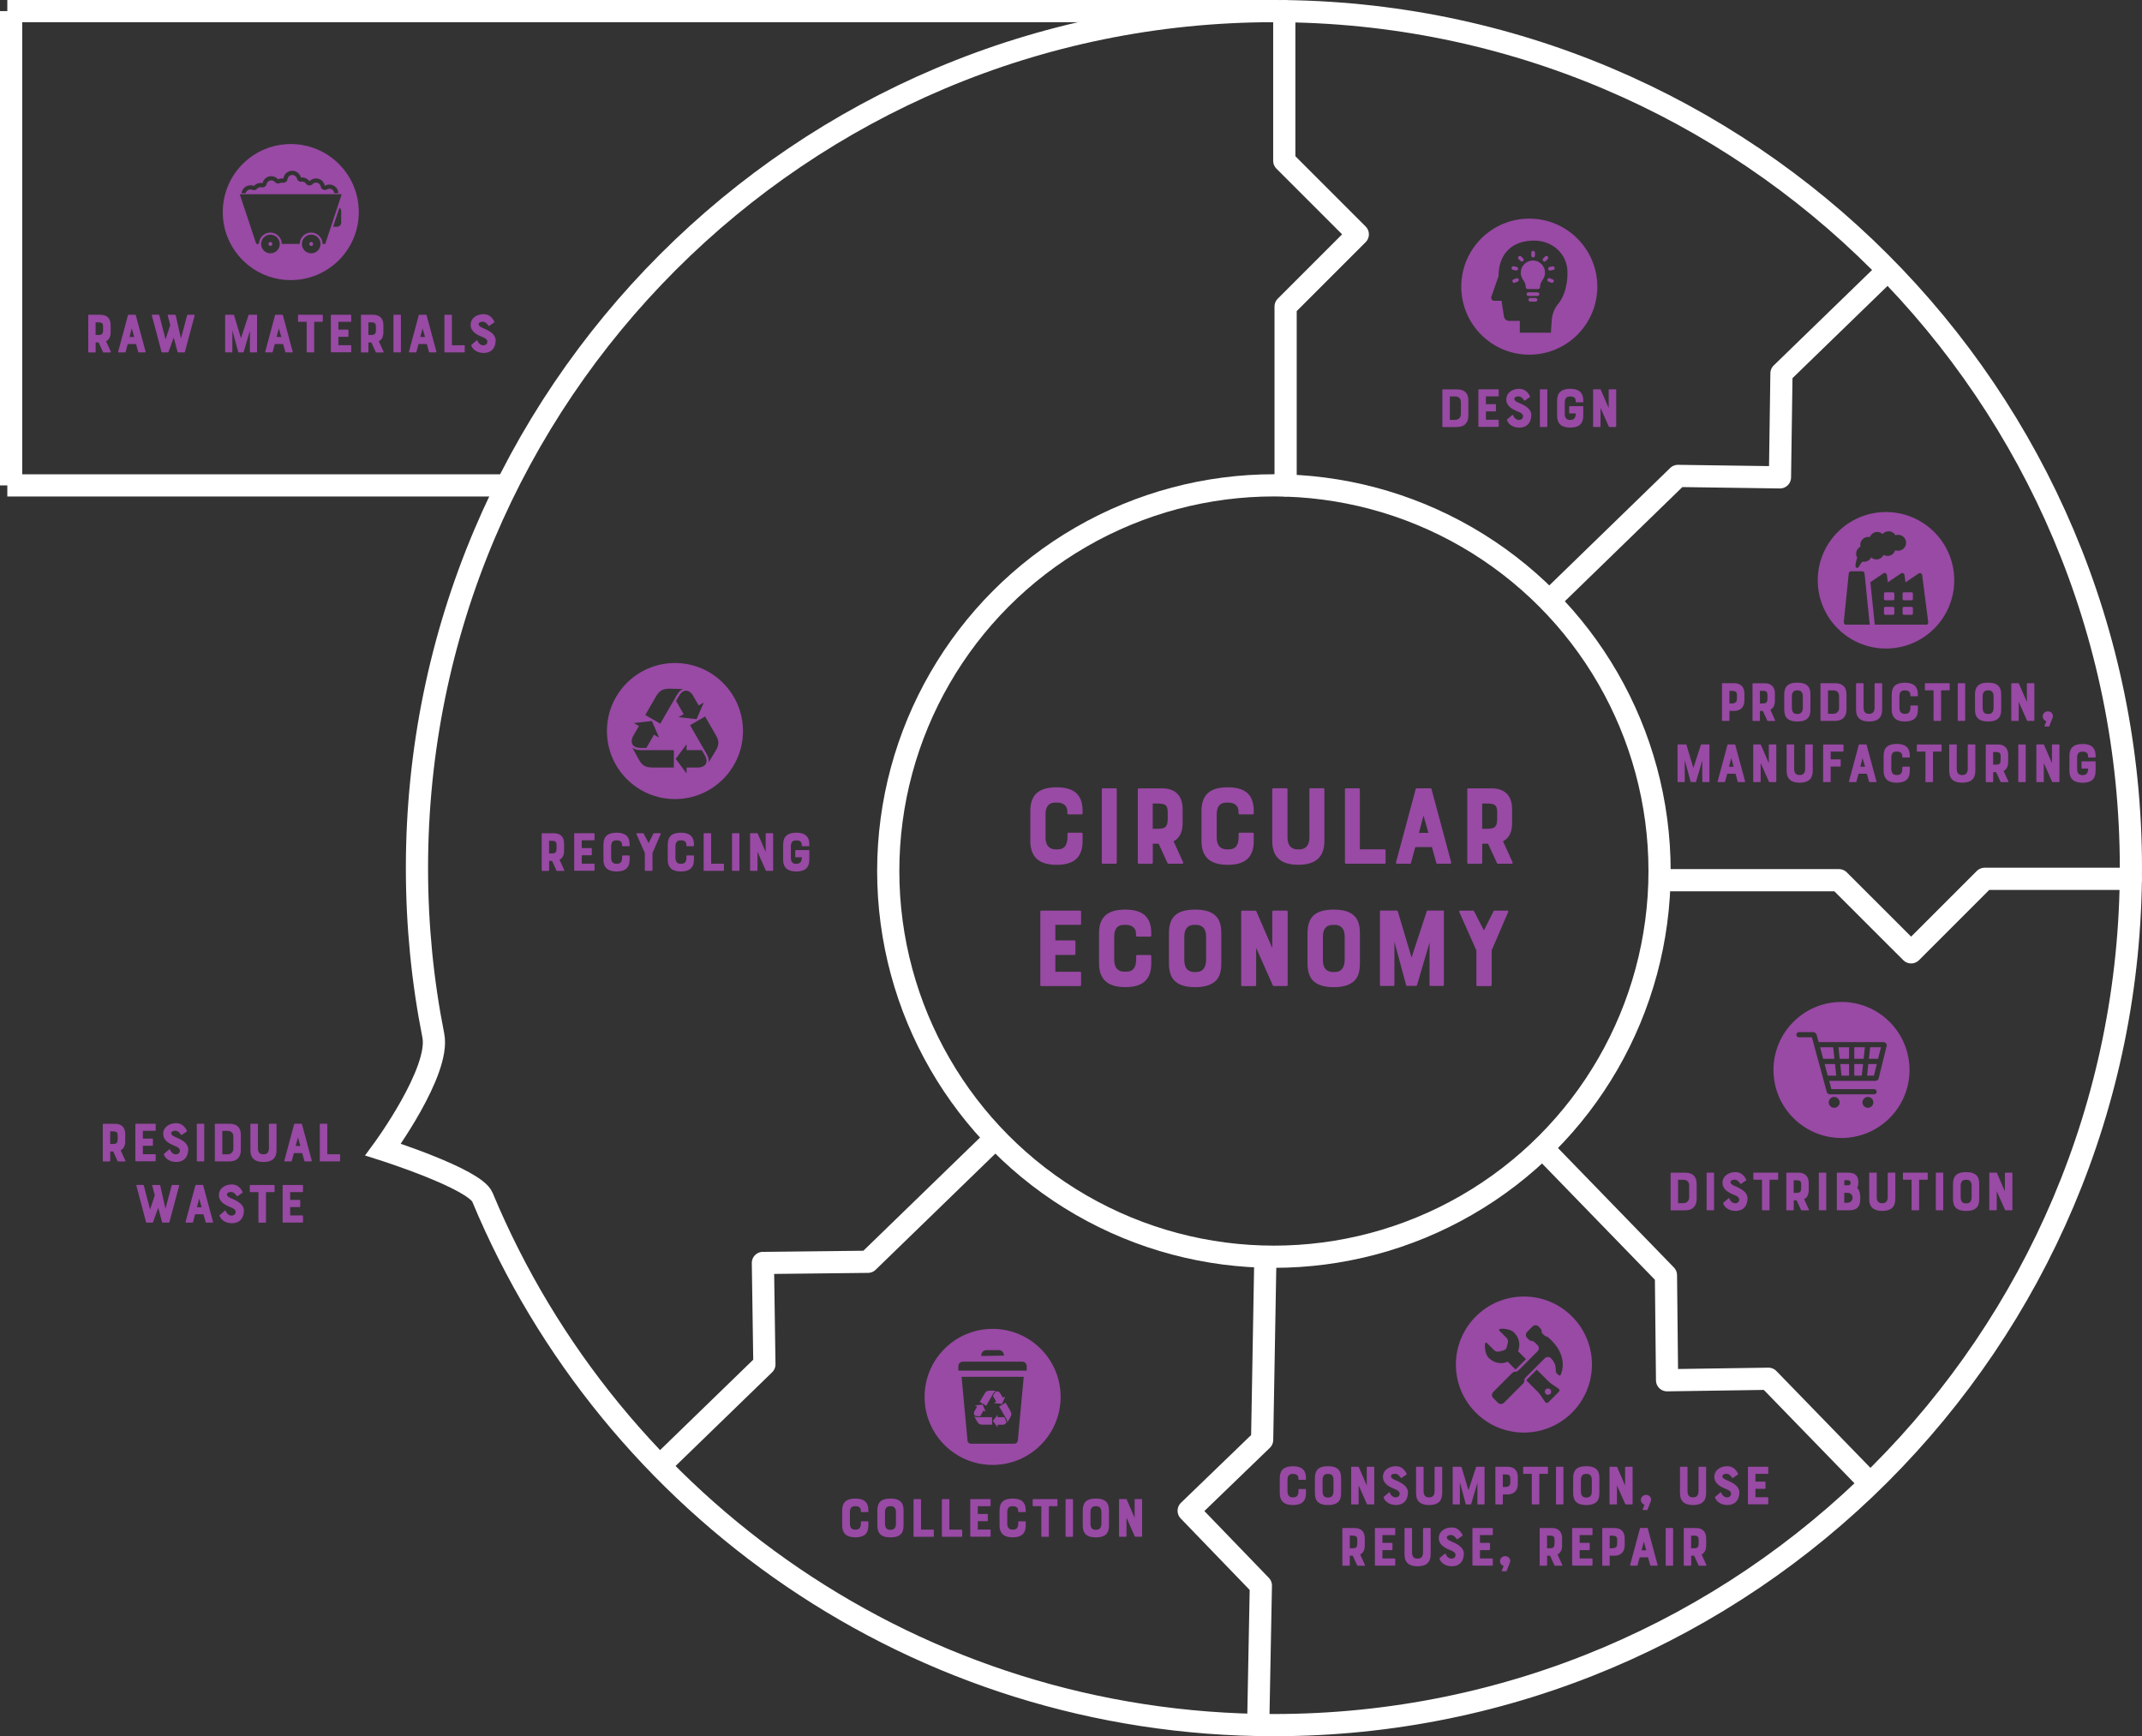 <?xml version="1.0" encoding="UTF-8"?><svg id="Layer_2" xmlns="http://www.w3.org/2000/svg" viewBox="0 0 386.06 312.91"><rect x="0" y="0" width="386.06" height="312.91" fill="#333333" stroke="none"/><g id="TYPE"><circle cx="229.6" cy="156.98" r="69.51" style="fill:none; stroke:#fff; stroke-miterlimit:10; stroke-width:4px;"/><path d="M384.06,156.45C384.06,71.15,314.9,2,229.6,2S75.15,71.15,75.15,156.45c0,10.33,1.01,20.42,2.95,30.19,1.28,6.47-9.05,20.54-9.05,20.54,0,0,16.52,5.25,17.9,8.58,23.25,55.87,78.37,95.14,142.66,95.14,85.3,0,154.45-69.15,154.45-154.45Z" style="fill:none; stroke:#fff; stroke-miterlimit:10; stroke-width:4px;"/><line x1="229.6" y1="2" x2="1.32" y2="2" style="fill:none; stroke:#fff; stroke-miterlimit:10; stroke-width:4px;"/><line x1="91.37" y1="87.48" x2="1.32" y2="87.48" style="fill:none; stroke:#fff; stroke-miterlimit:10; stroke-width:4px;"/><line x1="2" y1="87.48" x2="2" y2="2" style="fill:none; stroke:#fff; stroke-miterlimit:10; stroke-width:4px;"/><polyline points="231.47 2 231.47 28.98 244.72 42.23 231.71 55.24 231.71 87.48" style="fill:none; stroke:#fff; stroke-linecap:round; stroke-linejoin:round; stroke-width:4px;"/><polyline points="226.77 310.88 227.25 285.75 214.24 272.27 227.48 259.49 228.05 227.26" style="fill:none; stroke:#fff; stroke-linecap:round; stroke-linejoin:round; stroke-width:4px;"/><polyline points="384.04 158.38 357.7 158.38 344.45 171.63 331.44 158.63 299.2 158.63" style="fill:none; stroke:#fff; stroke-linecap:round; stroke-linejoin:round; stroke-width:4px;"/><polyline points="339.88 49.05 321.08 67.29 320.81 86.03 302.42 85.77 279.3 108.23" style="fill:none; stroke:#fff; stroke-linecap:round; stroke-linejoin:round; stroke-width:4px;"/><polyline points="336.98 267.27 318.73 248.48 300.46 248.75 300.26 229.82 278.45 207.35" style="fill:none; stroke:#fff; stroke-linecap:round; stroke-linejoin:round; stroke-width:4px;"/><polyline points="118.97 264.12 137.77 245.88 137.5 227.61 156.43 227.4 178.9 205.6" style="fill:none; stroke:#fff; stroke-linecap:round; stroke-linejoin:round; stroke-width:4px;"/><path d="M100.84,154.93l.87,1.91c.03.06-.01.12-.07.12h-1.27s-.06-.02-.07-.05l-.8-1.75h-.53v1.71c0,.05-.04.09-.09.09h-1.18s-.07-.04-.07-.09v-6.61c0-.05.03-.09.07-.09h2.14c1.14,0,1.83.65,1.83,1.85v1.3c0,.36-.06.7-.19.96-.14.3-.35.53-.64.66ZM100.31,152.32c0-.72-.27-.79-1.05-.79h-.3v2.28h.3c.65,0,1.03-.01,1.05-.81v-.67Z" style="fill:#984aa4; stroke-width:0px;"/><path d="M103.49,156.86v-6.61c0-.05.03-.09.08-.09h3.5c.05,0,.09.04.09.09v1.1c0,.05-.04.09-.09.09h-2.22v1.4h1.73c.05,0,.08.04.08.09v1.12c0,.05-.03.09-.08.09h-1.73v1.51h2.22c.05,0,.09.04.09.09v1.1c0,.05-.04.09-.09.09h-3.5c-.05,0-.08-.04-.08-.09Z" style="fill:#984aa4; stroke-width:0px;"/><path d="M112.13,154.26c0-.05.04-.09.09-.09h1.17c.05,0,.09.04.09.09v.65c0,1.51-.81,2.15-2.35,2.15-1.43,0-2.37-.57-2.37-2.15v-2.71c0-1.52.83-2.13,2.37-2.13,1.45,0,2.35.56,2.35,2.13v.22c0,.05-.04.09-.09.09h-1.18c-.05,0-.09-.04-.09-.09v-.17c0-.57-.42-.8-.93-.8h-.12c-.34,0-.57.09-.72.3-.14.2-.2.45-.2.79v2.04c0,.9.5,1.09.92,1.09h.12c.34,0,.58-.09.73-.3.13-.19.21-.44.21-.79v-.32Z" style="fill:#984aa4; stroke-width:0px;"/><path d="M117.78,150.21c.03-.05.04-.05.08-.05h1.15c.06,0,.1.06.08.11l-1.49,3.47v3.12c0,.05-.04.09-.09.09h-1.22s-.07-.04-.07-.09v-3.12l-1.53-3.45c-.02-.07.01-.13.08-.13h1.15s.05,0,.08.05l.9,1.73.88-1.73Z" style="fill:#984aa4; stroke-width:0px;"/><path d="M123.72,154.26c0-.05.04-.09.09-.09h1.17c.05,0,.09.04.09.09v.65c0,1.51-.81,2.15-2.35,2.15-1.43,0-2.37-.57-2.37-2.15v-2.71c0-1.52.83-2.13,2.37-2.13,1.45,0,2.35.56,2.35,2.13v.22c0,.05-.04.09-.09.09h-1.18c-.05,0-.09-.04-.09-.09v-.17c0-.57-.42-.8-.93-.8h-.12c-.34,0-.57.09-.72.3-.14.2-.2.45-.2.79v2.04c0,.9.5,1.09.92,1.09h.12c.34,0,.58-.09.73-.3.13-.19.21-.44.21-.79v-.32Z" style="fill:#984aa4; stroke-width:0px;"/><path d="M128.17,150.25v5.41h2.22c.05,0,.09.04.09.09v1.11c0,.05-.04.09-.09.09h-3.49c-.05,0-.08-.04-.08-.09v-6.61c0-.05.03-.09.08-.09h1.17c.05,0,.09.04.09.09Z" style="fill:#984aa4; stroke-width:0px;"/><path d="M131.93,156.86v-6.61c0-.05.03-.09.08-.09h1.17c.05,0,.09.04.09.09v6.61c0,.05-.04.09-.09.09h-1.17c-.05,0-.08-.04-.08-.09Z" style="fill:#984aa4; stroke-width:0px;"/><path d="M138.08,150.16h1.18c.05,0,.09.04.09.09v6.61c0,.05-.04.09-.09.09h-1.14s-.08-.02-.09-.05l-1.5-3.39v3.35c0,.05-.04.09-.09.09h-1.17c-.05,0-.08-.04-.08-.09v-6.61c0-.05.03-.09.08-.09h1.22s.06.03.07.05l1.44,3.33v-3.29c0-.05.04-.09.09-.09Z" style="fill:#984aa4; stroke-width:0px;"/><path d="M143.33,154.39v-1.1c0-.05.04-.09.09-.09h2.36c.05,0,.09.04.09.09v1.62c0,1.51-.81,2.15-2.35,2.15-1.43,0-2.37-.57-2.37-2.15v-2.71c0-1.49.83-2.13,2.37-2.13,1.44,0,2.35.56,2.35,2.13v.22c0,.05-.04.09-.09.09h-1.18c-.05,0-.09-.04-.09-.09v-.13c0-.63-.4-.83-.93-.83h-.12c-.34,0-.57.09-.72.3-.14.2-.2.45-.2.79v2.04c0,.9.48,1.09.92,1.09h.12c.63,0,.93-.43.93-1.09v-.09h-1.08c-.05,0-.09-.04-.09-.09Z" style="fill:#984aa4; stroke-width:0px;"/><path d="M19.11,61.49l.87,1.91c.03.06-.01.12-.07.12h-1.27s-.06-.02-.07-.05l-.8-1.75h-.53v1.71c0,.05-.04.09-.09.09h-1.18s-.07-.04-.07-.09v-6.61c0-.05.03-.09.07-.09h2.14c1.14,0,1.83.65,1.83,1.85v1.3c0,.36-.06.7-.19.96-.14.3-.35.53-.64.66ZM18.58,58.88c0-.72-.27-.79-1.05-.79h-.3v2.28h.3c.65,0,1.03-.01,1.05-.81v-.67Z" style="fill:#984aa4; stroke-width:0px;"/><path d="M23.12,56.72h1.28s.06.03.07.06l1.78,6.62c.01.06-.03.11-.09.11h-1.17s-.06-.02-.07-.06l-.4-1.44h-1.5l-.39,1.44s-.03.06-.07.06h-1.18c-.06,0-.1-.05-.09-.11l1.78-6.62s.03-.06.07-.06ZM24.19,60.73l-.44-1.55-.41,1.55h.85Z" style="fill:#984aa4; stroke-width:0px;"/><path d="M35.09,56.83l-1.77,6.62s-.05.06-.09.06h-1.13s-.07-.02-.09-.06l-.7-2.61-.95,2.62s-.03.05-.07.05h-1.09s-.07-.02-.08-.06l-1.76-6.63c-.01-.05.02-.1.09-.1h1.18s.06.03.07.06l1.14,4.37.85-2.58-.47-1.73c-.02-.06.03-.11.08-.11h1.28s.06.01.08.06l.95,4.2,1.13-4.2s.04-.06.08-.06h1.18c.06,0,.1.05.08.11Z" style="fill:#984aa4; stroke-width:0px;"/><path d="M46.33,56.81v6.61c0,.05-.04.09-.09.09h-1.12s-.08-.04-.08-.09v-3.81l-1.13,3.84s-.04.06-.08.06h-.81s-.07-.02-.08-.06l-1.06-3.91v3.88c0,.05-.04.09-.09.09h-1.14s-.07-.04-.07-.09v-6.61c0-.05.03-.09.07-.09h1.44s.08.03.09.06l1.25,4.17,1.37-4.17s.03-.06.07-.06h1.39c.05,0,.09.04.09.09Z" style="fill:#984aa4; stroke-width:0px;"/><path d="M49.63,56.72h1.28s.06.03.07.06l1.78,6.62c.01.06-.03.11-.09.11h-1.17s-.06-.02-.07-.06l-.4-1.44h-1.5l-.39,1.44s-.03.06-.07.06h-1.18c-.06,0-.1-.05-.09-.11l1.78-6.62s.03-.06.07-.06ZM50.7,60.73l-.44-1.55-.41,1.55h.85Z" style="fill:#984aa4; stroke-width:0px;"/><path d="M53.71,57.91v-1.1c0-.05.04-.09.09-.09h4.29c.05,0,.09.04.09.09v1.1c0,.05-.04.09-.09.09h-1.46v5.42c0,.05-.04.09-.09.09h-1.18c-.05,0-.09-.04-.09-.09v-5.42h-1.46c-.05,0-.09-.04-.09-.09Z" style="fill:#984aa4; stroke-width:0px;"/><path d="M59.63,63.42v-6.61c0-.05.03-.09.08-.09h3.5c.05,0,.09.04.09.09v1.1c0,.05-.04.09-.09.09h-2.22v1.4h1.73c.05,0,.08.04.08.09v1.12c0,.05-.03.09-.08.09h-1.73v1.51h2.22c.05,0,.09.04.09.09v1.1c0,.05-.04.09-.09.09h-3.5c-.05,0-.08-.04-.08-.09Z" style="fill:#984aa4; stroke-width:0px;"/><path d="M68.27,61.49l.87,1.91c.03.06-.01.12-.07.12h-1.27s-.06-.02-.07-.05l-.8-1.75h-.53v1.71c0,.05-.04.09-.09.09h-1.18s-.07-.04-.07-.09v-6.61c0-.05.03-.09.07-.09h2.14c1.14,0,1.83.65,1.83,1.85v1.3c0,.36-.06.7-.19.96-.14.3-.35.53-.64.66ZM67.75,58.88c0-.72-.27-.79-1.05-.79h-.3v2.28h.3c.65,0,1.03-.01,1.05-.81v-.67Z" style="fill:#984aa4; stroke-width:0px;"/><path d="M70.92,63.42v-6.61c0-.05.03-.09.08-.09h1.17c.05,0,.09.04.09.09v6.61c0,.05-.04.09-.09.09h-1.17c-.05,0-.08-.04-.08-.09Z" style="fill:#984aa4; stroke-width:0px;"/><path d="M75.53,56.72h1.28s.06.03.07.06l1.78,6.62c.01.06-.03.11-.09.11h-1.17s-.06-.02-.07-.06l-.4-1.44h-1.5l-.39,1.44s-.03.06-.07.06h-1.18c-.06,0-.1-.05-.09-.11l1.78-6.62s.03-.06.07-.06ZM76.6,60.73l-.44-1.55-.41,1.55h.85Z" style="fill:#984aa4; stroke-width:0px;"/><path d="M81.45,56.81v5.41h2.22c.05,0,.09.04.09.09v1.11c0,.05-.04.09-.09.09h-3.49c-.05,0-.08-.04-.08-.09v-6.61c0-.05.03-.09.08-.09h1.17c.05,0,.09.04.09.09Z" style="fill:#984aa4; stroke-width:0px;"/><path d="M89.33,61.36c0,.31-.05.91-.39,1.41-.38.57-.98.84-1.8.84-.88,0-1.9-.42-2.21-1.38-.01-.03,0-.06.03-.08l.95-.81s.1-.03.13.02c.02.05.06.13.11.24.15.32.53.64.94.64.32,0,.75-.17.75-.67s-.65-.74-1.05-.9c-.46-.19-.94-.42-1.34-.77-.42-.39-.63-.82-.63-1.34,0-1.29,1.18-1.94,2.31-1.94.89,0,1.54.46,1.98,1.38.02.04,0,.09-.03.11l-.92.64s-.06.02-.1-.03c-.35-.5-.66-.74-1.07-.74-.22,0-.72.08-.72.46,0,.46.85.7,1.27.9.78.37,1.8.96,1.8,2.02Z" style="fill:#984aa4; stroke-width:0px;"/><path d="M192.39,150.26c0-.1.08-.19.19-.19h2.35c.1,0,.19.08.19.19v1.3c0,3.03-1.63,4.3-4.69,4.3-2.86,0-4.73-1.13-4.73-4.3v-5.41c0-3.05,1.67-4.26,4.73-4.26,2.9,0,4.69,1.11,4.69,4.26v.43c0,.1-.08.18-.19.18h-2.37c-.1,0-.19-.08-.19-.18v-.33c0-1.13-.84-1.61-1.85-1.61h-.25c-.68,0-1.13.19-1.44.6-.29.39-.39.91-.39,1.58v4.08c0,1.79,1.01,2.18,1.83,2.18h.25c.68,0,1.15-.18,1.46-.6.27-.37.41-.88.41-1.58v-.64Z" style="fill:#984aa4; stroke-width:0px;"/><path d="M198.58,155.47v-13.21c0-.1.06-.19.16-.19h2.35c.1,0,.19.08.19.19v13.21c0,.1-.08.19-.19.19h-2.35c-.1,0-.16-.08-.16-.19Z" style="fill:#984aa4; stroke-width:0px;"/><path d="M211.51,151.6l1.73,3.81c.06.12-.02.25-.14.25h-2.53c-.08,0-.12-.04-.14-.1l-1.61-3.5h-1.05v3.42c0,.1-.08.19-.19.19h-2.37c-.08,0-.14-.08-.14-.19v-13.21c0-.1.06-.19.14-.19h4.28c2.29,0,3.66,1.3,3.66,3.71v2.59c0,.72-.12,1.4-.37,1.92-.29.6-.7,1.05-1.28,1.32ZM210.46,146.39c0-1.44-.54-1.58-2.1-1.58h-.6v4.55h.6c1.3,0,2.06-.02,2.1-1.63v-1.34Z" style="fill:#984aa4; stroke-width:0px;"/><path d="M223.24,150.26c0-.1.08-.19.19-.19h2.35c.1,0,.19.08.19.19v1.3c0,3.03-1.63,4.3-4.69,4.3-2.86,0-4.73-1.13-4.73-4.3v-5.41c0-3.05,1.67-4.26,4.73-4.26,2.9,0,4.69,1.11,4.69,4.26v.43c0,.1-.08.18-.19.18h-2.37c-.1,0-.19-.08-.19-.18v-.33c0-1.13-.84-1.61-1.85-1.61h-.25c-.68,0-1.13.19-1.44.6-.29.39-.39.91-.39,1.58v4.08c0,1.79,1.01,2.18,1.83,2.18h.25c.68,0,1.15-.18,1.46-.6.27-.37.41-.88.41-1.58v-.64Z" style="fill:#984aa4; stroke-width:0px;"/><path d="M235.97,142.25c0-.1.08-.19.19-.19h2.35c.1,0,.19.08.19.19v9.3c0,2.96-1.63,4.3-4.69,4.3-2.9,0-4.71-1.15-4.71-4.3v-9.3c0-.1.08-.19.19-.19h2.37c.1,0,.19.08.19.19v8.65c0,1.79,1.01,2.18,1.85,2.18h.25c1.28,0,1.85-.86,1.85-2.18v-8.65Z" style="fill:#984aa4; stroke-width:0px;"/><path d="M245.09,142.25v10.81h4.45c.1,0,.19.08.19.19v2.22c0,.1-.08.19-.19.19h-6.98c-.1,0-.16-.08-.16-.19v-13.21c0-.1.06-.19.16-.19h2.35c.1,0,.19.08.19.19Z" style="fill:#984aa4; stroke-width:0px;"/><path d="M255.31,142.07h2.55c.08,0,.12.06.14.12l3.56,13.24c.02.12-.06.23-.19.23h-2.35c-.06,0-.12-.04-.14-.12l-.8-2.88h-3l-.78,2.88c-.02.08-.06.12-.14.12h-2.37c-.12,0-.21-.1-.19-.23l3.56-13.24c.02-.06.06-.12.14-.12ZM257.45,150.1l-.89-3.11-.82,3.11h1.71Z" style="fill:#984aa4; stroke-width:0px;"/><path d="M270.89,151.6l1.73,3.81c.06.12-.02.25-.14.25h-2.53c-.08,0-.12-.04-.14-.1l-1.61-3.5h-1.05v3.42c0,.1-.08.19-.19.19h-2.37c-.08,0-.14-.08-.14-.19v-13.21c0-.1.06-.19.14-.19h4.28c2.29,0,3.66,1.3,3.66,3.71v2.59c0,.72-.12,1.4-.37,1.92-.29.6-.7,1.05-1.28,1.32ZM269.84,146.39c0-1.44-.54-1.58-2.1-1.58h-.6v4.55h.6c1.3,0,2.06-.02,2.1-1.63v-1.34Z" style="fill:#984aa4; stroke-width:0px;"/><path d="M187.5,177.51v-13.21c0-.1.06-.19.16-.19h7c.1,0,.19.08.19.19v2.2c0,.1-.08.18-.19.18h-4.45v2.8h3.46c.1,0,.16.08.16.19v2.24c0,.1-.06.19-.16.19h-3.46v3.03h4.45c.1,0,.19.08.19.19v2.2c0,.1-.08.19-.19.19h-7c-.1,0-.16-.08-.16-.19Z" style="fill:#984aa4; stroke-width:0px;"/><path d="M204.77,172.3c0-.1.08-.19.19-.19h2.35c.1,0,.19.08.19.19v1.3c0,3.03-1.63,4.3-4.69,4.3-2.86,0-4.73-1.13-4.73-4.3v-5.41c0-3.05,1.67-4.26,4.73-4.26,2.9,0,4.69,1.11,4.69,4.26v.43c0,.1-.08.18-.19.18h-2.37c-.1,0-.19-.08-.19-.18v-.33c0-1.13-.84-1.61-1.85-1.61h-.25c-.68,0-1.13.19-1.44.6-.29.39-.39.91-.39,1.58v4.08c0,1.79,1.01,2.18,1.83,2.18h.25c.68,0,1.15-.18,1.46-.6.27-.37.41-.88.41-1.58v-.64Z" style="fill:#984aa4; stroke-width:0px;"/><path d="M219.21,165.16c.62.68.91,1.65.91,3.03v5.41c0,1.42-.29,2.41-.91,3.07-.8.82-2.02,1.24-3.79,1.24s-3.03-.41-3.81-1.24c-.6-.66-.93-1.65-.93-3.07v-5.41c0-1.38.31-2.37.93-3.05.78-.84,2.02-1.21,3.81-1.21s3,.39,3.79,1.23ZM217.38,168.86c0-1.81-.97-2.18-1.85-2.18h-.25c-1.32,0-1.83.84-1.83,2.18v4.12c0,1.81.97,2.2,1.83,2.2h.25c1.32,0,1.83-.88,1.85-2.2v-4.12Z" style="fill:#984aa4; stroke-width:0px;"/><path d="M229.52,164.11h2.37c.1,0,.19.08.19.19v13.21c0,.1-.08.19-.19.19h-2.29c-.08,0-.16-.04-.19-.1l-3.01-6.77v6.69c0,.1-.08.19-.19.19h-2.35c-.1,0-.16-.08-.16-.19v-13.21c0-.1.06-.19.16-.19h2.43c.08,0,.12.06.14.1l2.88,6.65v-6.57c0-.1.08-.19.19-.19Z" style="fill:#984aa4; stroke-width:0px;"/><path d="M244.19,165.16c.62.68.91,1.65.91,3.03v5.41c0,1.42-.29,2.41-.91,3.07-.8.82-2.02,1.24-3.79,1.24s-3.03-.41-3.81-1.24c-.6-.66-.93-1.65-.93-3.07v-5.41c0-1.38.31-2.37.93-3.05.78-.84,2.02-1.21,3.81-1.21s3,.39,3.79,1.23ZM242.36,168.86c0-1.81-.97-2.18-1.85-2.18h-.25c-1.32,0-1.83.84-1.83,2.18v4.12c0,1.81.97,2.2,1.83,2.2h.25c1.32,0,1.83-.88,1.85-2.2v-4.12Z" style="fill:#984aa4; stroke-width:0px;"/><path d="M260.24,164.29v13.21c0,.1-.08.19-.19.19h-2.24c-.06,0-.16-.08-.16-.19v-7.62l-2.26,7.68c-.04.08-.08.12-.16.12h-1.63c-.06,0-.14-.04-.16-.12l-2.12-7.82v7.76c0,.1-.08.19-.19.19h-2.28c-.08,0-.14-.08-.14-.19v-13.21c0-.1.06-.19.14-.19h2.88c.08,0,.16.06.19.12l2.49,8.34,2.74-8.34c0-.06.06-.12.14-.12h2.78c.1,0,.19.08.19.19Z" style="fill:#984aa4; stroke-width:0px;"/><path d="M269.19,164.21c.06-.1.08-.1.17-.1h2.31c.12,0,.21.12.16.23l-2.98,6.94v6.24c0,.1-.08.19-.19.19h-2.43c-.06,0-.14-.08-.14-.19v-6.24l-3.07-6.9c-.04-.14.02-.27.17-.27h2.31c.08,0,.1,0,.16.1l1.79,3.46,1.75-3.46Z" style="fill:#984aa4; stroke-width:0px;"/><path d="M21.74,207.29l.87,1.91c.03.06-.01.12-.07.12h-1.27s-.06-.02-.07-.05l-.8-1.75h-.53v1.71c0,.05-.04.09-.09.09h-1.18s-.07-.04-.07-.09v-6.61c0-.05.03-.09.07-.09h2.14c1.14,0,1.83.65,1.83,1.85v1.3c0,.36-.06.7-.19.96-.14.3-.35.53-.64.66ZM21.21,204.68c0-.72-.27-.79-1.05-.79h-.3v2.28h.3c.65,0,1.03-.01,1.05-.81v-.67Z" style="fill:#984aa4; stroke-width:0px;"/><path d="M24.39,209.22v-6.61c0-.05.03-.09.08-.09h3.5c.05,0,.09.04.09.09v1.1c0,.05-.04.09-.09.09h-2.22v1.4h1.73c.05,0,.08.04.08.09v1.12c0,.05-.03.09-.08.09h-1.73v1.51h2.22c.05,0,.09.04.09.09v1.1c0,.05-.04.09-.09.09h-3.5c-.05,0-.08-.04-.08-.09Z" style="fill:#984aa4; stroke-width:0px;"/><path d="M33.92,207.16c0,.31-.05.91-.39,1.41-.38.57-.98.84-1.8.84-.88,0-1.9-.42-2.21-1.38-.01-.03,0-.06.03-.08l.95-.81s.1-.03.13.02c.02.05.06.13.11.24.15.32.53.64.94.64.32,0,.75-.17.75-.67s-.65-.74-1.05-.9c-.46-.19-.94-.42-1.34-.77-.42-.39-.63-.82-.63-1.34,0-1.29,1.18-1.94,2.31-1.94.89,0,1.54.46,1.98,1.38.02.04,0,.09-.03.11l-.92.64s-.06.02-.1-.03c-.35-.5-.66-.74-1.07-.74-.22,0-.72.08-.72.46,0,.46.85.7,1.27.9.78.37,1.8.96,1.8,2.02Z" style="fill:#984aa4; stroke-width:0px;"/><path d="M35.47,209.22v-6.61c0-.05.03-.09.08-.09h1.17c.05,0,.09.04.09.09v6.61c0,.05-.04.09-.09.09h-1.17c-.05,0-.08-.04-.08-.09Z" style="fill:#984aa4; stroke-width:0px;"/><path d="M42.95,203.09c.31.34.46.84.46,1.46v2.73c0,1.25-.72,2.03-2.04,2.03h-2.57c-.05,0-.08-.04-.08-.09v-6.61c0-.05.03-.09.08-.09h2.57c.7,0,1.23.2,1.58.58ZM42.06,204.87c0-.65-.34-1.06-1.06-1.06h-.93v4.22h.93c.62,0,1.06-.4,1.06-1.05v-2.11Z" style="fill:#984aa4; stroke-width:0px;"/><path d="M48.49,202.61c0-.05.04-.09.09-.09h1.17c.05,0,.09.04.09.09v4.66c0,1.48-.81,2.15-2.35,2.15-1.45,0-2.36-.58-2.36-2.15v-4.66c0-.05.04-.09.09-.09h1.18c.05,0,.09.04.09.09v4.33c0,.9.5,1.09.93,1.09h.12c.64,0,.93-.43.93-1.09v-4.33Z" style="fill:#984aa4; stroke-width:0px;"/><path d="M53.07,202.52h1.28s.06.03.07.06l1.78,6.62c.01.06-.03.11-.09.11h-1.17s-.06-.02-.07-.06l-.4-1.44h-1.5l-.39,1.44s-.03.06-.07.06h-1.18c-.06,0-.1-.05-.09-.11l1.78-6.62s.03-.06.07-.06ZM54.14,206.53l-.44-1.55-.41,1.55h.85Z" style="fill:#984aa4; stroke-width:0px;"/><path d="M58.99,202.61v5.41h2.22c.05,0,.09.04.09.09v1.11c0,.05-.04.09-.09.09h-3.49c-.05,0-.08-.04-.08-.09v-6.61c0-.05.03-.09.08-.09h1.17c.05,0,.09.04.09.09Z" style="fill:#984aa4; stroke-width:0px;"/><path d="M32.3,213.66l-1.77,6.62s-.05.06-.09.06h-1.13s-.07-.02-.09-.06l-.7-2.61-.95,2.62s-.03.05-.07.05h-1.09s-.07-.02-.08-.06l-1.76-6.63c-.01-.05.02-.1.09-.1h1.18s.06.03.07.06l1.14,4.37.85-2.58-.47-1.73c-.02-.06.03-.11.08-.11h1.28s.06.01.08.06l.95,4.2,1.13-4.2s.04-.06.08-.06h1.18c.06,0,.1.05.08.11Z" style="fill:#984aa4; stroke-width:0px;"/><path d="M35.27,213.55h1.28s.06.03.07.06l1.78,6.62c.01.06-.03.11-.09.11h-1.17s-.06-.02-.07-.06l-.4-1.44h-1.5l-.39,1.44s-.03.06-.07.06h-1.18c-.06,0-.1-.05-.09-.11l1.78-6.62s.03-.06.07-.06ZM36.34,217.57l-.44-1.55-.41,1.55h.85Z" style="fill:#984aa4; stroke-width:0px;"/><path d="M43.96,218.2c0,.31-.05.91-.39,1.41-.38.57-.98.84-1.8.84-.88,0-1.9-.42-2.21-1.38-.01-.03,0-.06.03-.08l.95-.81s.1-.03.13.02c.02.05.06.13.11.24.15.32.53.64.94.64.32,0,.75-.17.75-.67s-.65-.74-1.05-.9c-.46-.19-.94-.42-1.34-.77-.42-.39-.63-.82-.63-1.34,0-1.29,1.18-1.94,2.31-1.94.89,0,1.54.46,1.98,1.38.02.04,0,.09-.03.11l-.92.64s-.06.02-.1-.03c-.35-.5-.66-.74-1.07-.74-.22,0-.72.08-.72.46,0,.46.85.7,1.27.9.78.37,1.8.96,1.8,2.02Z" style="fill:#984aa4; stroke-width:0px;"/><path d="M45.02,214.75v-1.1c0-.05.04-.09.09-.09h4.29c.05,0,.09.04.09.09v1.1c0,.05-.04.09-.09.09h-1.46v5.42c0,.05-.04.09-.09.09h-1.18c-.05,0-.09-.04-.09-.09v-5.42h-1.46c-.05,0-.09-.04-.09-.09Z" style="fill:#984aa4; stroke-width:0px;"/><path d="M50.94,220.26v-6.61c0-.05.03-.09.08-.09h3.5c.05,0,.09.04.09.09v1.1c0,.05-.04.09-.09.09h-2.22v1.4h1.73c.05,0,.08.04.08.09v1.12c0,.05-.03.09-.08.09h-1.73v1.51h2.22c.05,0,.09.04.09.09v1.1c0,.05-.04.09-.09.09h-3.5c-.05,0-.08-.04-.08-.09Z" style="fill:#984aa4; stroke-width:0px;"/><path d="M264.19,70.74c.31.34.46.84.46,1.46v2.73c0,1.25-.72,2.03-2.04,2.03h-2.57c-.05,0-.08-.04-.08-.09v-6.61c0-.05.03-.09.08-.09h2.57c.7,0,1.23.2,1.58.58ZM263.3,72.51c0-.65-.34-1.06-1.06-1.06h-.93v4.22h.93c.62,0,1.06-.4,1.06-1.05v-2.11Z" style="fill:#984aa4; stroke-width:0px;"/><path d="M266.45,76.86v-6.61c0-.05.03-.09.08-.09h3.5c.05,0,.09.04.09.09v1.1c0,.05-.04.09-.09.09h-2.22v1.4h1.73c.05,0,.08.04.08.09v1.12c0,.05-.03.09-.08.09h-1.73v1.51h2.22c.05,0,.09.04.09.09v1.1c0,.05-.04.09-.09.09h-3.5c-.05,0-.08-.04-.08-.09Z" style="fill:#984aa4; stroke-width:0px;"/><path d="M275.99,74.81c0,.31-.05.91-.39,1.41-.38.57-.98.84-1.8.84-.88,0-1.9-.42-2.21-1.38-.01-.03,0-.06.03-.08l.95-.81s.1-.03.13.02c.02.05.06.13.11.24.15.32.53.64.94.64.32,0,.75-.17.75-.67s-.65-.74-1.05-.9c-.46-.19-.94-.42-1.34-.77-.42-.39-.63-.82-.63-1.34,0-1.29,1.18-1.94,2.31-1.94.89,0,1.54.46,1.98,1.38.02.04,0,.09-.03.11l-.92.64s-.06.02-.1-.03c-.35-.5-.66-.74-1.07-.74-.22,0-.72.08-.72.46,0,.46.85.7,1.27.9.78.37,1.8.96,1.8,2.02Z" style="fill:#984aa4; stroke-width:0px;"/><path d="M277.54,76.86v-6.61c0-.05.03-.09.08-.09h1.17c.05,0,.09.04.09.09v6.61c0,.05-.04.09-.09.09h-1.17c-.05,0-.08-.04-.08-.09Z" style="fill:#984aa4; stroke-width:0px;"/><path d="M282.82,74.39v-1.1c0-.05.04-.09.09-.09h2.36c.05,0,.09.04.09.09v1.62c0,1.51-.81,2.15-2.35,2.15-1.43,0-2.37-.57-2.37-2.15v-2.71c0-1.49.83-2.13,2.37-2.13,1.44,0,2.35.56,2.35,2.13v.22c0,.05-.04.09-.09.09h-1.18c-.05,0-.09-.04-.09-.09v-.13c0-.63-.4-.83-.93-.83h-.12c-.34,0-.57.09-.72.3-.14.2-.2.45-.2.79v2.04c0,.9.48,1.09.92,1.09h.12c.63,0,.93-.43.93-1.09v-.09h-1.08c-.05,0-.09-.04-.09-.09Z" style="fill:#984aa4; stroke-width:0px;"/><path d="M290.02,70.16h1.18c.05,0,.09.04.09.09v6.61c0,.05-.04.09-.09.09h-1.14s-.08-.02-.09-.05l-1.5-3.39v3.35c0,.05-.04.09-.09.09h-1.17c-.05,0-.08-.04-.08-.09v-6.61c0-.05.03-.09.08-.09h1.22s.06.03.07.05l1.44,3.33v-3.29c0-.05.04-.09.09-.09Z" style="fill:#984aa4; stroke-width:0px;"/><path d="M314.4,124.98v1.3c0,1.1-.68,1.84-1.83,1.84h-.87v1.71c0,.05-.04.09-.09.09h-1.18s-.07-.04-.07-.09v-6.61c0-.05.03-.09.07-.09h2.14c1.14,0,1.83.65,1.83,1.85ZM313.05,125.29c0-.71-.33-.78-1.05-.78h-.3v2.27h.3c.57,0,1.05-.1,1.05-.8v-.68Z" style="fill:#984aa4; stroke-width:0px;"/><path d="M319.07,127.9l.87,1.91c.03.06-.01.12-.07.12h-1.27s-.06-.02-.07-.05l-.8-1.75h-.53v1.71c0,.05-.04.09-.09.09h-1.18s-.07-.04-.07-.09v-6.61c0-.05.03-.09.07-.09h2.14c1.14,0,1.83.65,1.83,1.85v1.3c0,.36-.06.7-.19.96-.14.3-.35.53-.64.66ZM318.55,125.29c0-.72-.27-.79-1.05-.79h-.3v2.28h.3c.65,0,1.03-.01,1.05-.81v-.67Z" style="fill:#984aa4; stroke-width:0px;"/><path d="M325.85,123.65c.31.34.45.82.45,1.51v2.71c0,.71-.14,1.21-.45,1.54-.4.41-1.01.62-1.9.62s-1.51-.21-1.91-.62c-.3-.33-.46-.82-.46-1.54v-2.71c0-.69.15-1.18.46-1.52.39-.42,1.01-.61,1.91-.61s1.5.2,1.9.62ZM324.93,125.51c0-.91-.48-1.09-.93-1.09h-.12c-.66,0-.92.42-.92,1.09v2.06c0,.91.48,1.1.92,1.1h.12c.66,0,.92-.44.93-1.1v-2.06Z" style="fill:#984aa4; stroke-width:0px;"/><path d="M332.34,123.7c.31.34.46.84.46,1.46v2.73c0,1.25-.72,2.03-2.04,2.03h-2.57c-.05,0-.08-.04-.08-.09v-6.61c0-.05.03-.09.08-.09h2.57c.7,0,1.23.2,1.58.58ZM331.46,125.48c0-.65-.34-1.06-1.06-1.06h-.93v4.22h.93c.62,0,1.06-.4,1.06-1.05v-2.11Z" style="fill:#984aa4; stroke-width:0px;"/><path d="M337.88,123.22c0-.05.04-.09.09-.09h1.17c.05,0,.09.04.09.09v4.66c0,1.48-.81,2.15-2.35,2.15-1.45,0-2.36-.58-2.36-2.15v-4.66c0-.05.04-.09.09-.09h1.18c.05,0,.09.04.09.09v4.33c0,.9.5,1.09.93,1.09h.12c.64,0,.93-.43.93-1.09v-4.33Z" style="fill:#984aa4; stroke-width:0px;"/><path d="M344.32,127.23c0-.05.04-.09.09-.09h1.17c.05,0,.09.04.09.09v.65c0,1.51-.81,2.15-2.35,2.15-1.43,0-2.37-.57-2.37-2.15v-2.71c0-1.52.83-2.13,2.37-2.13,1.45,0,2.35.56,2.35,2.13v.22c0,.05-.04.09-.09.09h-1.18c-.05,0-.09-.04-.09-.09v-.17c0-.57-.42-.8-.93-.8h-.12c-.34,0-.57.09-.72.3-.14.2-.2.45-.2.79v2.04c0,.9.5,1.09.92,1.09h.12c.34,0,.58-.09.73-.3.13-.19.21-.44.21-.79v-.32Z" style="fill:#984aa4; stroke-width:0px;"/><path d="M346.93,124.32v-1.1c0-.05.04-.09.09-.09h4.29c.05,0,.09.04.09.09v1.1c0,.05-.04.09-.09.09h-1.46v5.42c0,.05-.04.09-.09.09h-1.18c-.05,0-.09-.04-.09-.09v-5.42h-1.46c-.05,0-.09-.04-.09-.09Z" style="fill:#984aa4; stroke-width:0px;"/><path d="M352.85,129.83v-6.61c0-.05.03-.09.08-.09h1.17c.05,0,.09.04.09.09v6.61c0,.05-.04.09-.09.09h-1.17c-.05,0-.08-.04-.08-.09Z" style="fill:#984aa4; stroke-width:0px;"/><path d="M360.23,123.65c.31.34.45.82.45,1.51v2.71c0,.71-.14,1.21-.45,1.54-.4.41-1.01.62-1.9.62s-1.51-.21-1.91-.62c-.3-.33-.46-.82-.46-1.54v-2.71c0-.69.15-1.18.46-1.52.39-.42,1.01-.61,1.91-.61s1.5.2,1.9.62ZM359.31,125.51c0-.91-.48-1.09-.93-1.09h-.12c-.66,0-.92.42-.92,1.09v2.06c0,.91.48,1.1.92,1.1h.12c.66,0,.92-.44.93-1.1v-2.06Z" style="fill:#984aa4; stroke-width:0px;"/><path d="M365.39,123.13h1.18c.05,0,.09.04.09.09v6.61c0,.05-.04.09-.09.09h-1.14s-.08-.02-.09-.05l-1.5-3.39v3.35c0,.05-.04.09-.09.09h-1.17c-.05,0-.08-.04-.08-.09v-6.61c0-.05.03-.09.08-.09h1.22s.06.03.07.05l1.44,3.33v-3.29c0-.05.04-.09.09-.09Z" style="fill:#984aa4; stroke-width:0px;"/><path d="M370,129.08c0,.08-.03.19-.05.26l-.59,1.52s-.05.07-.08.07h-.7c-.09,0-.11-.07-.09-.13l.33-.82c-.35-.11-.66-.46-.66-.88,0-.5.42-.9.93-.9s.92.37.92.88Z" style="fill:#984aa4; stroke-width:0px;"/><path d="M308.1,134.25v6.61c0,.05-.04.09-.09.09h-1.12s-.08-.04-.08-.09v-3.81l-1.13,3.84s-.04.06-.08.06h-.81s-.07-.02-.08-.06l-1.06-3.91v3.88c0,.05-.04.09-.09.09h-1.14s-.07-.04-.07-.09v-6.61c0-.05.03-.09.07-.09h1.44s.08.03.09.06l1.25,4.17,1.37-4.17s.03-.06.07-.06h1.39c.05,0,.09.04.09.09Z" style="fill:#984aa4; stroke-width:0px;"/><path d="M311.4,134.16h1.28s.06.03.07.06l1.78,6.62c.01.06-.03.11-.09.11h-1.17s-.06-.02-.07-.06l-.4-1.44h-1.5l-.39,1.44s-.03.06-.07.06h-1.18c-.06,0-.1-.05-.09-.11l1.78-6.62s.03-.06.07-.06ZM312.47,138.18l-.44-1.55-.41,1.55h.85Z" style="fill:#984aa4; stroke-width:0px;"/><path d="M318.88,134.16h1.18c.05,0,.09.04.09.09v6.61c0,.05-.04.09-.09.09h-1.14s-.08-.02-.09-.05l-1.5-3.39v3.35c0,.05-.04.09-.09.09h-1.17c-.05,0-.08-.04-.08-.09v-6.61c0-.05.03-.09.08-.09h1.22s.06.03.07.05l1.44,3.33v-3.29c0-.05.04-.09.09-.09Z" style="fill:#984aa4; stroke-width:0px;"/><path d="M325.37,134.25c0-.05.04-.09.09-.09h1.17c.05,0,.09.04.09.09v4.66c0,1.48-.81,2.15-2.35,2.15-1.45,0-2.36-.58-2.36-2.15v-4.66c0-.05.04-.09.09-.09h1.18c.05,0,.09.04.09.09v4.33c0,.9.5,1.09.93,1.09h.12c.64,0,.93-.43.93-1.09v-4.33Z" style="fill:#984aa4; stroke-width:0px;"/><path d="M328.67,140.96c-.05,0-.08-.04-.08-.09v-6.61c0-.05.03-.09.08-.09h3.5c.05,0,.09.04.09.09v1.1c0,.05-.04.09-.09.09h-2.22v1.4h1.73c.05,0,.08.04.08.09v1.12c0,.05-.03.09-.08.09h-1.73v2.71c0,.05-.04.09-.09.09h-1.18Z" style="fill:#984aa4; stroke-width:0px;"/><path d="M335.07,134.16h1.28s.06.03.07.06l1.78,6.62c.01.06-.03.11-.09.11h-1.17s-.06-.02-.07-.06l-.4-1.44h-1.5l-.39,1.44s-.03.06-.07.06h-1.18c-.06,0-.1-.05-.09-.11l1.78-6.62s.03-.06.07-.06ZM336.14,138.18l-.44-1.55-.41,1.55h.85Z" style="fill:#984aa4; stroke-width:0px;"/><path d="M342.86,138.26c0-.05.04-.09.09-.09h1.17c.05,0,.09.04.09.09v.65c0,1.51-.81,2.15-2.35,2.15-1.43,0-2.37-.57-2.37-2.15v-2.71c0-1.52.83-2.13,2.37-2.13,1.45,0,2.35.56,2.35,2.13v.22c0,.05-.04.09-.09.09h-1.18c-.05,0-.09-.04-.09-.09v-.17c0-.57-.42-.8-.93-.8h-.12c-.34,0-.57.09-.72.3-.14.2-.2.45-.2.79v2.04c0,.9.5,1.09.92,1.09h.12c.34,0,.58-.09.73-.3.13-.19.21-.44.21-.79v-.32Z" style="fill:#984aa4; stroke-width:0px;"/><path d="M345.47,135.36v-1.1c0-.05.04-.09.09-.09h4.29c.05,0,.09.04.09.09v1.1c0,.05-.04.09-.09.09h-1.46v5.42c0,.05-.04.09-.09.09h-1.18c-.05,0-.09-.04-.09-.09v-5.42h-1.46c-.05,0-.09-.04-.09-.09Z" style="fill:#984aa4; stroke-width:0px;"/><path d="M354.67,134.25c0-.05.04-.09.09-.09h1.17c.05,0,.09.04.09.09v4.66c0,1.48-.81,2.15-2.35,2.15-1.45,0-2.36-.58-2.36-2.15v-4.66c0-.05.04-.09.09-.09h1.18c.05,0,.09.04.09.09v4.33c0,.9.5,1.09.93,1.09h.12c.64,0,.93-.43.93-1.09v-4.33Z" style="fill:#984aa4; stroke-width:0px;"/><path d="M361.11,138.93l.87,1.91c.03.06-.01.12-.07.12h-1.27s-.06-.02-.07-.05l-.8-1.75h-.53v1.71c0,.05-.04.09-.09.09h-1.18s-.07-.04-.07-.09v-6.61c0-.05.03-.09.07-.09h2.14c1.14,0,1.83.65,1.83,1.85v1.3c0,.36-.06.7-.19.96-.14.3-.35.53-.64.66ZM360.58,136.32c0-.72-.27-.79-1.05-.79h-.3v2.28h.3c.65,0,1.03-.01,1.05-.81v-.67Z" style="fill:#984aa4; stroke-width:0px;"/><path d="M363.76,140.87v-6.61c0-.05.03-.09.08-.09h1.17c.05,0,.09.04.09.09v6.61c0,.05-.04.09-.09.09h-1.17c-.05,0-.08-.04-.08-.09Z" style="fill:#984aa4; stroke-width:0px;"/><path d="M369.91,134.16h1.18c.05,0,.09.04.09.09v6.61c0,.05-.04.09-.09.09h-1.14s-.08-.02-.09-.05l-1.5-3.39v3.35c0,.05-.04.09-.09.09h-1.17c-.05,0-.08-.04-.08-.09v-6.61c0-.05.03-.09.08-.09h1.22s.06.03.07.05l1.44,3.33v-3.29c0-.05.04-.09.09-.09Z" style="fill:#984aa4; stroke-width:0px;"/><path d="M375.16,138.4v-1.1c0-.05.04-.09.09-.09h2.36c.05,0,.09.04.09.09v1.62c0,1.51-.81,2.15-2.35,2.15-1.43,0-2.37-.57-2.37-2.15v-2.71c0-1.49.83-2.13,2.37-2.13,1.44,0,2.35.56,2.35,2.13v.22c0,.05-.04.09-.09.09h-1.18c-.05,0-.09-.04-.09-.09v-.13c0-.63-.4-.83-.93-.83h-.12c-.34,0-.57.09-.72.3-.14.2-.2.45-.2.79v2.04c0,.9.48,1.09.92,1.09h.12c.63,0,.93-.43.93-1.09v-.09h-1.08c-.05,0-.09-.04-.09-.09Z" style="fill:#984aa4; stroke-width:0px;"/><path d="M305.33,211.91c.31.34.46.84.46,1.46v2.73c0,1.25-.72,2.03-2.04,2.03h-2.57c-.05,0-.08-.04-.08-.09v-6.61c0-.05.03-.09.08-.09h2.57c.7,0,1.23.2,1.58.58ZM304.44,213.68c0-.65-.34-1.06-1.06-1.06h-.93v4.22h.93c.62,0,1.06-.4,1.06-1.05v-2.11Z" style="fill:#984aa4; stroke-width:0px;"/><path d="M307.59,218.03v-6.61c0-.05.03-.09.08-.09h1.17c.05,0,.09.04.09.09v6.61c0,.05-.04.09-.09.09h-1.17c-.05,0-.08-.04-.08-.09Z" style="fill:#984aa4; stroke-width:0px;"/><path d="M314.96,215.98c0,.31-.05.91-.39,1.41-.38.57-.98.84-1.8.84-.88,0-1.9-.42-2.21-1.38-.01-.03,0-.06.03-.08l.95-.81s.1-.03.13.02c.02.05.06.13.11.24.15.32.53.64.94.64.32,0,.75-.17.75-.67s-.65-.74-1.05-.9c-.46-.19-.94-.42-1.34-.77-.42-.39-.63-.82-.63-1.34,0-1.29,1.18-1.94,2.31-1.94.89,0,1.54.46,1.98,1.38.02.04,0,.09-.03.11l-.92.64s-.06.02-.1-.03c-.35-.5-.66-.74-1.07-.74-.22,0-.72.08-.72.46,0,.46.85.7,1.27.9.78.37,1.8.96,1.8,2.02Z" style="fill:#984aa4; stroke-width:0px;"/><path d="M316.01,212.52v-1.1c0-.05.04-.09.09-.09h4.29c.05,0,.09.04.09.09v1.1c0,.05-.04.09-.09.09h-1.46v5.42c0,.05-.04.09-.09.09h-1.18c-.05,0-.09-.04-.09-.09v-5.42h-1.46c-.05,0-.09-.04-.09-.09Z" style="fill:#984aa4; stroke-width:0px;"/><path d="M325.16,216.1l.87,1.91c.03.06-.01.12-.07.12h-1.27s-.06-.02-.07-.05l-.8-1.75h-.53v1.71c0,.05-.04.09-.09.09h-1.18s-.07-.04-.07-.09v-6.61c0-.05.03-.09.07-.09h2.14c1.14,0,1.83.65,1.83,1.85v1.3c0,.36-.06.7-.19.96-.14.3-.35.53-.64.66ZM324.63,213.49c0-.72-.27-.79-1.05-.79h-.3v2.28h.3c.65,0,1.03-.01,1.05-.81v-.67Z" style="fill:#984aa4; stroke-width:0px;"/><path d="M327.81,218.03v-6.61c0-.05.03-.09.08-.09h1.17c.05,0,.09.04.09.09v6.61c0,.05-.04.09-.09.09h-1.17c-.05,0-.08-.04-.08-.09Z" style="fill:#984aa4; stroke-width:0px;"/><path d="M334.73,214.1c.39.37.56.97.56,1.8,0,.89-.19,1.51-.61,1.84-.4.32-.97.38-1.53.38h-2.01c-.05,0-.08-.04-.08-.09v-6.61c0-.05.03-.09.08-.09h1.65c.56,0,1.13.04,1.52.3.48.31.63.87.63,1.46,0,.4-.06.75-.21,1.01ZM332.41,213.61h.63c.33,0,.5-.1.5-.46s-.27-.46-.72-.46h-.41v.93ZM333.9,215.87c0-.49-.35-.89-.88-.89h-.62v1.79h.39c.57,0,1.1-.25,1.1-.91Z" style="fill:#984aa4; stroke-width:0px;"/><path d="M340.25,211.42c0-.05.04-.09.09-.09h1.17c.05,0,.09.04.09.09v4.66c0,1.48-.81,2.15-2.35,2.15-1.45,0-2.36-.58-2.36-2.15v-4.66c0-.05.04-.09.09-.09h1.18c.05,0,.09.04.09.09v4.33c0,.9.5,1.09.93,1.09h.12c.64,0,.93-.43.93-1.09v-4.33Z" style="fill:#984aa4; stroke-width:0px;"/><path d="M342.97,212.52v-1.1c0-.05.04-.09.09-.09h4.29c.05,0,.09.04.09.09v1.1c0,.05-.04.09-.09.09h-1.46v5.42c0,.05-.04.09-.09.09h-1.18c-.05,0-.09-.04-.09-.09v-5.42h-1.46c-.05,0-.09-.04-.09-.09Z" style="fill:#984aa4; stroke-width:0px;"/><path d="M348.9,218.03v-6.61c0-.05.03-.09.08-.09h1.17c.05,0,.09.04.09.09v6.61c0,.05-.04.09-.09.09h-1.17c-.05,0-.08-.04-.08-.09Z" style="fill:#984aa4; stroke-width:0px;"/><path d="M356.27,211.86c.31.34.45.82.45,1.51v2.71c0,.71-.14,1.21-.45,1.54-.4.41-1.01.62-1.9.62s-1.51-.21-1.91-.62c-.3-.33-.46-.82-.46-1.54v-2.71c0-.69.15-1.18.46-1.52.39-.42,1.01-.61,1.91-.61s1.5.2,1.9.62ZM355.35,213.71c0-.91-.48-1.09-.93-1.09h-.12c-.66,0-.92.42-.92,1.09v2.06c0,.91.48,1.1.92,1.1h.12c.66,0,.92-.44.93-1.1v-2.06Z" style="fill:#984aa4; stroke-width:0px;"/><path d="M361.43,211.33h1.18c.05,0,.09.04.09.09v6.61c0,.05-.04.09-.09.09h-1.14s-.08-.02-.09-.05l-1.5-3.39v3.35c0,.05-.04.09-.09.09h-1.17c-.05,0-.08-.04-.08-.09v-6.61c0-.05.03-.09.08-.09h1.22s.06.03.07.05l1.44,3.33v-3.29c0-.05.04-.09.09-.09Z" style="fill:#984aa4; stroke-width:0px;"/><path d="M234.03,268.44c0-.05.04-.09.09-.09h1.17c.05,0,.09.04.09.09v.65c0,1.51-.81,2.15-2.35,2.15-1.43,0-2.37-.57-2.37-2.15v-2.71c0-1.52.83-2.13,2.37-2.13,1.45,0,2.35.56,2.35,2.13v.22c0,.05-.04.09-.09.09h-1.18c-.05,0-.09-.04-.09-.09v-.17c0-.57-.42-.8-.93-.8h-.12c-.34,0-.57.09-.72.3-.14.2-.2.45-.2.79v2.04c0,.9.5,1.09.92,1.09h.12c.34,0,.58-.09.73-.3.13-.19.21-.44.21-.79v-.32Z" style="fill:#984aa4; stroke-width:0px;"/><path d="M241.26,264.86c.31.34.45.82.45,1.51v2.71c0,.71-.14,1.21-.45,1.54-.4.41-1.01.62-1.9.62s-1.51-.21-1.91-.62c-.3-.33-.46-.82-.46-1.54v-2.71c0-.69.15-1.18.46-1.52.39-.42,1.01-.61,1.91-.61s1.5.2,1.9.62ZM240.34,266.72c0-.91-.48-1.09-.93-1.09h-.12c-.66,0-.92.42-.92,1.09v2.06c0,.91.48,1.1.92,1.1h.12c.66,0,.92-.44.93-1.1v-2.06Z" style="fill:#984aa4; stroke-width:0px;"/><path d="M246.42,264.34h1.18c.05,0,.09.04.09.09v6.61c0,.05-.04.09-.09.09h-1.14s-.08-.02-.09-.05l-1.5-3.39v3.35c0,.05-.04.09-.09.09h-1.17c-.05,0-.08-.04-.08-.09v-6.61c0-.05.03-.09.08-.09h1.22s.06.03.07.05l1.44,3.33v-3.29c0-.05.04-.09.09-.09Z" style="fill:#984aa4; stroke-width:0px;"/><path d="M253.76,268.98c0,.31-.05.91-.39,1.41-.38.57-.98.84-1.8.84-.88,0-1.9-.42-2.21-1.38-.01-.03,0-.06.03-.08l.95-.81s.1-.03.13.02c.02.05.06.13.11.24.15.32.53.64.94.64.32,0,.75-.17.75-.67s-.65-.74-1.05-.9c-.46-.19-.94-.42-1.34-.77-.42-.39-.63-.82-.63-1.34,0-1.29,1.18-1.94,2.31-1.94.89,0,1.54.46,1.98,1.38.02.04,0,.09-.03.11l-.92.64s-.06.02-.1-.03c-.35-.5-.66-.74-1.07-.74-.22,0-.72.08-.72.46,0,.46.85.7,1.27.9.78.37,1.8.96,1.8,2.02Z" style="fill:#984aa4; stroke-width:0px;"/><path d="M258.58,264.43c0-.05.04-.09.09-.09h1.17c.05,0,.09.04.09.09v4.66c0,1.48-.81,2.15-2.35,2.15-1.45,0-2.36-.58-2.36-2.15v-4.66c0-.05.04-.09.09-.09h1.18c.05,0,.09.04.09.09v4.33c0,.9.5,1.09.93,1.09h.12c.64,0,.93-.43.93-1.09v-4.33Z" style="fill:#984aa4; stroke-width:0px;"/><path d="M267.57,264.43v6.61c0,.05-.04.09-.09.09h-1.12s-.08-.04-.08-.09v-3.81l-1.13,3.84s-.04.06-.08.06h-.81s-.07-.02-.08-.06l-1.06-3.91v3.88c0,.05-.04.09-.09.09h-1.14s-.07-.04-.07-.09v-6.61c0-.05.03-.09.07-.09h1.44s.08.03.09.06l1.25,4.17,1.37-4.17s.03-.06.07-.06h1.39c.05,0,.09.04.09.09Z" style="fill:#984aa4; stroke-width:0px;"/><path d="M273.56,266.19v1.3c0,1.1-.68,1.84-1.83,1.84h-.87v1.71c0,.05-.04.09-.09.09h-1.18s-.07-.04-.07-.09v-6.61c0-.05.03-.09.07-.09h2.14c1.14,0,1.83.65,1.83,1.85ZM272.21,266.5c0-.71-.33-.78-1.05-.78h-.3v2.27h.3c.57,0,1.05-.1,1.05-.8v-.68Z" style="fill:#984aa4; stroke-width:0px;"/><path d="M274.52,265.53v-1.1c0-.05.04-.09.09-.09h4.29c.05,0,.09.04.09.09v1.1c0,.05-.04.09-.09.09h-1.46v5.42c0,.05-.04.09-.09.09h-1.18c-.05,0-.09-.04-.09-.09v-5.42h-1.46c-.05,0-.09-.04-.09-.09Z" style="fill:#984aa4; stroke-width:0px;"/><path d="M280.44,271.04v-6.61c0-.05.03-.09.08-.09h1.17c.05,0,.09.04.09.09v6.61c0,.05-.04.09-.09.09h-1.17c-.05,0-.08-.04-.08-.09Z" style="fill:#984aa4; stroke-width:0px;"/><path d="M287.81,264.86c.31.34.45.82.45,1.51v2.71c0,.71-.14,1.21-.45,1.54-.4.41-1.01.62-1.9.62s-1.51-.21-1.91-.62c-.3-.33-.46-.82-.46-1.54v-2.71c0-.69.15-1.18.46-1.52.39-.42,1.01-.61,1.91-.61s1.5.2,1.9.62ZM286.9,266.72c0-.91-.48-1.09-.93-1.09h-.12c-.66,0-.92.42-.92,1.09v2.06c0,.91.48,1.1.92,1.1h.12c.66,0,.92-.44.93-1.1v-2.06Z" style="fill:#984aa4; stroke-width:0px;"/><path d="M292.98,264.34h1.18c.05,0,.09.04.09.09v6.61c0,.05-.04.09-.09.09h-1.14s-.08-.02-.09-.05l-1.5-3.39v3.35c0,.05-.04.09-.09.09h-1.17c-.05,0-.08-.04-.08-.09v-6.61c0-.05.03-.09.08-.09h1.22s.06.03.07.05l1.44,3.33v-3.29c0-.05.04-.09.09-.09Z" style="fill:#984aa4; stroke-width:0px;"/><path d="M297.58,270.29c0,.08-.03.19-.05.26l-.59,1.52s-.05.07-.08.07h-.7c-.09,0-.11-.07-.09-.13l.33-.82c-.35-.11-.66-.46-.66-.88,0-.5.42-.9.93-.9s.92.37.92.88Z" style="fill:#984aa4; stroke-width:0px;"/><path d="M306.15,264.43c0-.05.04-.09.09-.09h1.17c.05,0,.09.04.09.09v4.66c0,1.48-.81,2.15-2.35,2.15-1.45,0-2.36-.58-2.36-2.15v-4.66c0-.05.04-.09.09-.09h1.18c.05,0,.09.04.09.09v4.33c0,.9.5,1.09.93,1.09h.12c.64,0,.93-.43.93-1.09v-4.33Z" style="fill:#984aa4; stroke-width:0px;"/><path d="M313.49,268.98c0,.31-.05.91-.39,1.41-.38.57-.98.84-1.8.84-.88,0-1.9-.42-2.21-1.38-.01-.03,0-.06.03-.08l.95-.81s.1-.03.13.02c.02.05.06.13.11.24.15.32.53.64.94.64.32,0,.75-.17.75-.67s-.65-.74-1.05-.9c-.46-.19-.94-.42-1.34-.77-.42-.39-.63-.82-.63-1.34,0-1.29,1.18-1.94,2.31-1.94.89,0,1.54.46,1.98,1.38.02.04,0,.09-.03.11l-.92.64s-.06.02-.1-.03c-.35-.5-.66-.74-1.07-.74-.22,0-.72.08-.72.46,0,.46.85.7,1.27.9.78.37,1.8.96,1.8,2.02Z" style="fill:#984aa4; stroke-width:0px;"/><path d="M315.03,271.04v-6.61c0-.05.03-.09.08-.09h3.5c.05,0,.09.04.09.09v1.1c0,.05-.04.09-.09.09h-2.22v1.4h1.73c.05,0,.08.04.08.09v1.12c0,.05-.03.09-.08.09h-1.73v1.51h2.22c.05,0,.09.04.09.09v1.1c0,.05-.04.09-.09.09h-3.5c-.05,0-.08-.04-.08-.09Z" style="fill:#984aa4; stroke-width:0px;"/><path d="M245.15,280.14l.87,1.91c.03.06-.01.12-.07.12h-1.27s-.06-.02-.07-.05l-.8-1.75h-.53v1.71c0,.05-.04.09-.09.09h-1.18s-.07-.04-.07-.09v-6.61c0-.05.03-.09.07-.09h2.14c1.14,0,1.83.65,1.83,1.85v1.3c0,.36-.06.7-.19.96-.14.3-.35.53-.64.66ZM244.63,277.54c0-.72-.27-.79-1.05-.79h-.3v2.28h.3c.65,0,1.03-.01,1.05-.81v-.67Z" style="fill:#984aa4; stroke-width:0px;"/><path d="M247.8,282.08v-6.61c0-.05.03-.09.08-.09h3.5c.05,0,.09.04.09.09v1.1c0,.05-.04.09-.09.09h-2.22v1.4h1.73c.05,0,.08.04.08.09v1.12c0,.05-.03.09-.08.09h-1.73v1.51h2.22c.05,0,.09.04.09.09v1.1c0,.05-.04.09-.09.09h-3.5c-.05,0-.08-.04-.08-.09Z" style="fill:#984aa4; stroke-width:0px;"/><path d="M256.5,275.47c0-.05.04-.09.09-.09h1.17c.05,0,.09.04.09.09v4.66c0,1.48-.81,2.15-2.35,2.15-1.45,0-2.36-.58-2.36-2.15v-4.66c0-.05.04-.09.09-.09h1.18c.05,0,.09.04.09.09v4.33c0,.9.5,1.09.93,1.09h.12c.64,0,.93-.43.93-1.09v-4.33Z" style="fill:#984aa4; stroke-width:0px;"/><path d="M263.83,280.02c0,.31-.05.91-.39,1.41-.38.57-.98.84-1.8.84-.88,0-1.9-.42-2.21-1.38-.01-.03,0-.06.03-.08l.95-.81s.1-.03.13.02c.02.05.06.13.11.24.15.32.53.64.94.64.32,0,.75-.17.75-.67s-.65-.74-1.05-.9c-.46-.19-.94-.42-1.34-.77-.42-.39-.63-.82-.63-1.34,0-1.29,1.18-1.94,2.31-1.94.89,0,1.54.46,1.98,1.38.02.04,0,.09-.03.11l-.92.64s-.06.02-.1-.03c-.35-.5-.66-.74-1.07-.74-.22,0-.72.08-.72.46,0,.46.85.7,1.27.9.78.37,1.8.96,1.8,2.02Z" style="fill:#984aa4; stroke-width:0px;"/><path d="M265.38,282.08v-6.61c0-.05.03-.09.08-.09h3.5c.05,0,.09.04.09.09v1.1c0,.05-.04.09-.09.09h-2.22v1.4h1.73c.05,0,.08.04.08.09v1.12c0,.05-.03.09-.08.09h-1.73v1.51h2.22c.05,0,.09.04.09.09v1.1c0,.05-.04.09-.09.09h-3.5c-.05,0-.08-.04-.08-.09Z" style="fill:#984aa4; stroke-width:0px;"/><path d="M272.19,281.33c0,.08-.03.19-.05.26l-.59,1.52s-.05.07-.08.07h-.7c-.09,0-.11-.07-.09-.13l.33-.82c-.35-.11-.66-.46-.66-.88,0-.5.42-.9.93-.9s.92.37.92.88Z" style="fill:#984aa4; stroke-width:0px;"/><path d="M280.71,280.14l.87,1.91c.03.06-.01.12-.07.12h-1.27s-.06-.02-.07-.05l-.8-1.75h-.53v1.71c0,.05-.04.09-.09.09h-1.18s-.07-.04-.07-.09v-6.61c0-.05.03-.09.07-.09h2.14c1.14,0,1.83.65,1.83,1.85v1.3c0,.36-.06.7-.19.96-.14.3-.35.53-.64.66ZM280.18,277.54c0-.72-.27-.79-1.05-.79h-.3v2.28h.3c.65,0,1.03-.01,1.05-.81v-.67Z" style="fill:#984aa4; stroke-width:0px;"/><path d="M283.35,282.08v-6.61c0-.05.03-.09.08-.09h3.5c.05,0,.09.04.09.09v1.1c0,.05-.04.09-.09.09h-2.22v1.4h1.73c.05,0,.08.04.08.09v1.12c0,.05-.03.09-.08.09h-1.73v1.51h2.22c.05,0,.09.04.09.09v1.1c0,.05-.04.09-.09.09h-3.5c-.05,0-.08-.04-.08-.09Z" style="fill:#984aa4; stroke-width:0px;"/><path d="M292.82,277.23v1.3c0,1.1-.68,1.84-1.83,1.84h-.87v1.71c0,.05-.04.09-.09.09h-1.18s-.07-.04-.07-.09v-6.61c0-.05.03-.09.07-.09h2.14c1.14,0,1.83.65,1.83,1.85ZM291.47,277.54c0-.71-.33-.78-1.05-.78h-.3v2.27h.3c.57,0,1.05-.1,1.05-.8v-.68Z" style="fill:#984aa4; stroke-width:0px;"/><path d="M295.63,275.37h1.28s.06.03.07.06l1.78,6.62c.01.06-.03.11-.09.11h-1.17s-.06-.02-.07-.06l-.4-1.44h-1.5l-.39,1.44s-.03.06-.07.06h-1.18c-.06,0-.1-.05-.09-.11l1.78-6.62s.03-.06.07-.06ZM296.71,279.39l-.44-1.55-.41,1.55h.85Z" style="fill:#984aa4; stroke-width:0px;"/><path d="M300.21,282.08v-6.61c0-.05.03-.09.08-.09h1.17c.05,0,.09.04.09.09v6.61c0,.05-.04.09-.09.09h-1.17c-.05,0-.08-.04-.08-.09Z" style="fill:#984aa4; stroke-width:0px;"/><path d="M306.68,280.14l.87,1.91c.03.06-.01.12-.07.12h-1.27s-.06-.02-.07-.05l-.8-1.75h-.53v1.71c0,.05-.04.09-.09.09h-1.18s-.07-.04-.07-.09v-6.61c0-.05.03-.09.07-.09h2.14c1.14,0,1.83.65,1.83,1.85v1.3c0,.36-.06.7-.19.96-.14.3-.35.53-.64.66ZM306.15,277.54c0-.72-.27-.79-1.05-.79h-.3v2.28h.3c.65,0,1.03-.01,1.05-.81v-.67Z" style="fill:#984aa4; stroke-width:0px;"/><path d="M155.16,274.26c0-.05.04-.09.09-.09h1.17c.05,0,.09.04.09.09v.65c0,1.51-.81,2.15-2.35,2.15-1.43,0-2.37-.57-2.37-2.15v-2.71c0-1.52.83-2.13,2.37-2.13,1.45,0,2.35.56,2.35,2.13v.22c0,.05-.04.09-.09.09h-1.18c-.05,0-.09-.04-.09-.09v-.17c0-.57-.42-.8-.93-.8h-.12c-.34,0-.57.09-.72.3-.14.2-.2.45-.2.79v2.04c0,.9.5,1.09.92,1.09h.12c.34,0,.58-.09.73-.3.13-.19.21-.44.21-.79v-.32Z" style="fill:#984aa4; stroke-width:0px;"/><path d="M162.4,270.69c.31.34.45.82.45,1.51v2.71c0,.71-.14,1.21-.45,1.54-.4.41-1.01.62-1.9.62s-1.51-.21-1.91-.62c-.3-.33-.46-.82-.46-1.54v-2.71c0-.69.15-1.18.46-1.52.39-.42,1.01-.61,1.91-.61s1.5.2,1.9.62ZM161.48,272.54c0-.91-.48-1.09-.93-1.09h-.12c-.66,0-.92.42-.92,1.09v2.06c0,.91.48,1.1.92,1.1h.12c.66,0,.92-.44.93-1.1v-2.06Z" style="fill:#984aa4; stroke-width:0px;"/><path d="M166,270.26v5.41h2.22c.05,0,.09.04.09.09v1.11c0,.05-.04.09-.09.09h-3.49c-.05,0-.08-.04-.08-.09v-6.61c0-.05.03-.09.08-.09h1.17c.05,0,.09.04.09.09Z" style="fill:#984aa4; stroke-width:0px;"/><path d="M171.11,270.26v5.41h2.22c.05,0,.09.04.09.09v1.11c0,.05-.04.09-.09.09h-3.49c-.05,0-.08-.04-.08-.09v-6.61c0-.05.03-.09.08-.09h1.17c.05,0,.09.04.09.09Z" style="fill:#984aa4; stroke-width:0px;"/><path d="M174.87,276.87v-6.61c0-.05.03-.09.08-.09h3.5c.05,0,.09.04.09.09v1.1c0,.05-.04.09-.09.09h-2.22v1.4h1.73c.05,0,.08.04.08.09v1.12c0,.05-.03.09-.08.09h-1.73v1.51h2.22c.05,0,.09.04.09.09v1.1c0,.05-.04.09-.09.09h-3.5c-.05,0-.08-.04-.08-.09Z" style="fill:#984aa4; stroke-width:0px;"/><path d="M183.52,274.26c0-.05.04-.09.09-.09h1.17c.05,0,.09.04.09.09v.65c0,1.51-.81,2.15-2.35,2.15-1.43,0-2.37-.57-2.37-2.15v-2.71c0-1.52.83-2.13,2.37-2.13,1.45,0,2.35.56,2.35,2.13v.22c0,.05-.04.09-.09.09h-1.18c-.05,0-.09-.04-.09-.09v-.17c0-.57-.42-.8-.93-.8h-.12c-.34,0-.57.09-.72.3-.14.2-.2.45-.2.79v2.04c0,.9.5,1.09.92,1.09h.12c.34,0,.58-.09.73-.3.13-.19.21-.44.21-.79v-.32Z" style="fill:#984aa4; stroke-width:0px;"/><path d="M186.12,271.36v-1.1c0-.05.04-.09.09-.09h4.29c.05,0,.09.04.09.09v1.1c0,.05-.04.09-.09.09h-1.46v5.42c0,.05-.04.09-.09.09h-1.18c-.05,0-.09-.04-.09-.09v-5.42h-1.46c-.05,0-.09-.04-.09-.09Z" style="fill:#984aa4; stroke-width:0px;"/><path d="M192.05,276.87v-6.61c0-.05.03-.09.08-.09h1.17c.05,0,.09.04.09.09v6.61c0,.05-.04.09-.09.09h-1.17c-.05,0-.08-.04-.08-.09Z" style="fill:#984aa4; stroke-width:0px;"/><path d="M199.42,270.69c.31.34.45.82.45,1.51v2.71c0,.71-.14,1.21-.45,1.54-.4.41-1.01.62-1.9.62s-1.51-.21-1.91-.62c-.3-.33-.46-.82-.46-1.54v-2.71c0-.69.15-1.18.46-1.52.39-.42,1.01-.61,1.91-.61s1.5.2,1.9.62ZM198.51,272.54c0-.91-.48-1.09-.93-1.09h-.12c-.66,0-.92.42-.92,1.09v2.06c0,.91.48,1.1.92,1.1h.12c.66,0,.92-.44.93-1.1v-2.06Z" style="fill:#984aa4; stroke-width:0px;"/><path d="M204.58,270.16h1.18c.05,0,.09.04.09.09v6.61c0,.05-.04.09-.09.09h-1.14s-.08-.02-.09-.05l-1.5-3.39v3.35c0,.05-.04.09-.09.09h-1.17c-.05,0-.08-.04-.08-.09v-6.61c0-.05.03-.09.08-.09h1.22s.06.03.07.05l1.44,3.33v-3.29c0-.05.04-.09.09-.09Z" style="fill:#984aa4; stroke-width:0px;"/><path d="M178.9,239.49c-6.77,0-12.26,5.49-12.26,12.26s5.49,12.26,12.26,12.26,12.26-5.49,12.26-12.26-5.49-12.26-12.26-12.26ZM176.86,244.22c.01-.5.42-.9.92-.9h2.24c.5,0,.9.4.92.89,0,0,0,.1,0,.1l-4.07.07v-.17ZM183.43,259.64c-.03.31-.29.54-.59.54h-7.87c-.31,0-.57-.23-.59-.54-.22-2.34-1.07-11.51-1.07-11.51h11.2s-.85,9.17-1.07,11.51ZM185.06,247.02h-12.33v-.81c0-.45.36-.81.81-.81h10.7c.45,0,.81.36.81.81v.81Z" style="fill:#984aa4; stroke-width:0px;"/><path d="M179.06,251.09c.13-.22.29-.38.47-.45,0,0-.55,0-.97-.02-.57-.02-.86.11-1.15.61l-.83,1.44,1.17.68,1.3-2.26h0Z" style="fill:#984aa4; stroke-width:0px;"/><path d="M179.22,251.18l-.23.4.59,1.03-.4.23,1.4.16.56-1.3-.4.23-.48-.82c-.08-.12-.18-.21-.27-.27-.26-.15-.55-.06-.79.33h0Z" style="fill:#984aa4; stroke-width:0px;"/><path d="M179.22,251.18l-.23.4.59,1.03-.4.23,1.4.16.56-1.3-.4.23-.48-.82c-.08-.12-.18-.21-.27-.27-.26-.15-.55-.06-.79.33h0Z" style="fill:#984aa4; stroke-width:0px;"/><path d="M176.21,255.23h.46l.59-1.03.4.23-.56-1.3-1.4.16.4.23-.48.82c-.07.14-.09.26-.09.37,0,.3.22.51.68.51h0Z" style="fill:#984aa4; stroke-width:0px;"/><path d="M175.58,255.22s.27.48.46.85c.26.5.52.69,1.1.69h1.67s0-1.35,0-1.35h-2.61c-.26,0-.47-.07-.62-.19h0Z" style="fill:#984aa4; stroke-width:0px;"/><path d="M182.08,254.23l-.83-1.44-1.17.68,1.3,2.26c.13.22.18.44.15.63,0,0,.28-.47.5-.82.3-.48.34-.8.05-1.3h0Z" style="fill:#984aa4; stroke-width:0px;"/><path d="M180.99,255.41h-1.19v-.46l-.84,1.14.84,1.14v-.46s.95,0,.95,0c.15-.01.27-.05.37-.1.26-.15.33-.44.1-.85l-.23-.4h0Z" style="fill:#984aa4; stroke-width:0px;"/><path d="M121.65,119.49c-6.77,0-12.26,5.49-12.26,12.26s5.49,12.26,12.26,12.26,12.26-5.49,12.26-12.26-5.49-12.26-12.26-12.26ZM124.2,124.63c.22.12.44.33.63.61l1.1,1.9.92-.53-1.3,3-3.25-.37.92-.53-1.37-2.38.54-.93c.55-.92,1.21-1.11,1.82-.77ZM114.06,132.74l1.1-1.9-.92-.53,3.25-.37,1.3,3-.92-.53-1.37,2.38h-1.07c-1.07-.02-1.57-.49-1.58-1.19,0-.25.06-.54.22-.85ZM121.45,138.32h-3.86c-1.33,0-1.93-.44-2.54-1.6-.45-.85-1.07-1.96-1.07-1.96.35.28.85.43,1.44.43h6.03s0,3.13,0,3.13ZM119.01,130.42l-2.71-1.56,1.93-3.34c.67-1.15,1.35-1.45,2.66-1.4.96.04,2.23.05,2.23.05-.42.16-.8.52-1.1,1.03l-3.02,5.22ZM126.79,138.08c-.22.12-.5.21-.85.24h-2.2s0,1.07,0,1.07l-1.95-2.63,1.95-2.63v1.06h2.75s.54.93.54.93c.52.93.36,1.61-.24,1.96ZM128.89,135.47c-.51.81-1.16,1.91-1.16,1.91.07-.45-.05-.95-.35-1.47l-3.01-5.22,2.71-1.56,1.93,3.34c.67,1.15.58,1.89-.12,3Z" style="fill:#984aa4; stroke-width:0px;"/><path d="M277.11,52.68h-1.64c-.18,0-.33.15-.33.33s.15.33.33.33h1.64c.18,0,.33-.15.33-.33s-.15-.33-.33-.33Z" style="fill:#984aa4; stroke-width:0px;"/><path d="M274.52,47.04c.13-.13.13-.34,0-.46l-.36-.36c-.13-.13-.34-.13-.46,0-.13.13-.13.34,0,.46l.36.36c.06.06.15.09.23.09s.17-.03.23-.1Z" style="fill:#984aa4; stroke-width:0px;"/><path d="M273.29,50.15l-.5.19c-.17.07-.25.25-.19.42.05.13.17.21.31.21.04,0,.08,0,.12-.02l.5-.19c.17-.07.25-.25.19-.42-.07-.17-.26-.25-.42-.19Z" style="fill:#984aa4; stroke-width:0px;"/><path d="M273.21,48.75s.05,0,.07,0c.15,0,.29-.1.32-.26.04-.18-.07-.35-.25-.39l-.52-.11c-.18-.04-.35.07-.39.25-.04.18.07.35.25.39l.52.11Z" style="fill:#984aa4; stroke-width:0px;"/><path d="M276.32,46.39c.18,0,.33-.15.33-.33v-.52c0-.18-.15-.33-.33-.33s-.33.15-.33.33v.52c0,.18.15.33.33.33Z" style="fill:#984aa4; stroke-width:0px;"/><path d="M276.76,53.7h-.95c-.18,0-.33.15-.33.33s.15.33.33.33h.95c.18,0,.33-.15.33-.33s-.15-.33-.33-.33Z" style="fill:#984aa4; stroke-width:0px;"/><path d="M279.81,48l-.52.11c-.18.04-.29.21-.25.39.03.15.17.26.32.26.02,0,.05,0,.07,0l.52-.11c.18-.04.29-.21.25-.39-.04-.18-.21-.29-.39-.25Z" style="fill:#984aa4; stroke-width:0px;"/><path d="M275.63,39.4c-6.77,0-12.26,5.49-12.26,12.26s5.49,12.26,12.26,12.26,12.26-5.49,12.26-12.26-5.49-12.26-12.26-12.26ZM280.83,54.76c-.66.82-1.07,1.82-1.15,2.88l-.16,2.32h-5.6v-2.13h-1.93c-.47,0-.86-.34-.93-.8l-.43-2.83h-1.33c-.38,0-.64-.38-.5-.73l1.29-3.71c0-2,.6-3.6,1.7-4.7,1.1-1.1,2.7-1.7,4.7-1.7,3.34,0,6.02,2.41,6.02,5.75,0,0,.16,3.39-1.66,5.65Z" style="fill:#984aa4; stroke-width:0px;"/><path d="M278.95,46.22c-.13-.13-.33-.13-.46,0l-.36.36c-.13.13-.13.33,0,.46.06.07.15.1.23.1s.17-.03.23-.09l.36-.36c.13-.13.13-.33,0-.46Z" style="fill:#984aa4; stroke-width:0px;"/><path d="M276.31,46.95h-.03c-.58,0-1.12.23-1.54.64-.42.41-.64.96-.65,1.54,0,.44.13.87.38,1.23.33.49.53.88.53,1.4,0,.09.03.17.1.23.06.06.14.1.23.1h1.9c.18,0,.33-.15.33-.33,0-.53.2-.93.52-1.4.25-.36.38-.79.38-1.24,0-1.19-.97-2.17-2.16-2.18Z" style="fill:#984aa4; stroke-width:0px;"/><path d="M279.83,50.34l-.5-.19c-.17-.07-.36.02-.42.19-.07.17.02.36.19.42l.5.19s.08.02.12.02c.13,0,.26-.08.31-.21.07-.17-.02-.36-.19-.42Z" style="fill:#984aa4; stroke-width:0px;"/><rect x="339.56" y="106.75" width="1.86" height="1.43" rx=".22" ry=".22" style="fill:#984aa4; stroke-width:0px;"/><rect x="339.56" y="109.37" width="1.86" height="1.43" rx=".22" ry=".22" style="fill:#984aa4; stroke-width:0px;"/><rect x="342.91" y="109.37" width="1.86" height="1.43" rx=".22" ry=".22" style="fill:#984aa4; stroke-width:0px;"/><rect x="342.91" y="106.75" width="1.86" height="1.43" rx=".22" ry=".22" style="fill:#984aa4; stroke-width:0px;"/><path d="M339.92,92.28c-6.79,0-12.3,5.51-12.3,12.3s5.51,12.3,12.3,12.3,12.3-5.51,12.3-12.3-5.51-12.3-12.3-12.3ZM332.72,112.58c-.24,0-.43-.21-.41-.45l.9-8.8c.02-.21.2-.37.41-.37h2.02c.21,0,.38.16.41.37l.94,9.25h-4.27ZM335.99,101.24c-.1,0-.2-.01-.3-.03-.3.3-.52.64-.67.95-.15.3-.6.2-.6-.14,0-.55.15-1.06.32-1.5-.13-.21-.2-.46-.2-.73,0-.56.32-1.03.78-1.28-.02-.1-.04-.2-.04-.31,0-.8.65-1.44,1.44-1.44.1,0,.19.01.29.03.21-.54.73-.92,1.34-.92.37,0,.7.14.96.37.26-.3.65-.49,1.08-.49.53,0,.99.29,1.24.72.15-.05.31-.09.47-.09.8,0,1.44.65,1.44,1.44s-.65,1.44-1.44,1.44c-.18,0-.36-.04-.52-.1-.18.6-.72,1.03-1.38,1.03-.26,0-.5-.07-.71-.19-.23.48-.72.82-1.29.82-.37,0-.7-.14-.95-.36-.24.46-.72.78-1.27.78ZM347.13,112.58h-9.24v-.09s-.79-7.57-.79-7.57l2.35-1.59c.25-.17.59-.01.63.29l.17,1.32,2.38-1.6c.25-.17.59-.01.63.29l.17,1.32,2.38-1.6c.25-.17.59-.01.63.29l1.09,8.5c.03.24-.16.46-.4.46Z" style="fill:#984aa4; stroke-width:0px;"/><polygon points="330.4 188.74 328.04 188.74 328.6 190.82 330.63 190.82 330.4 188.74" style="fill:#984aa4; stroke-width:0px;"/><polygon points="331.57 190.82 333.26 190.82 333.26 188.74 331.35 188.74 331.57 190.82" style="fill:#984aa4; stroke-width:0px;"/><polygon points="334.2 193.85 335.56 193.85 335.79 191.76 334.2 191.76 334.2 193.85" style="fill:#984aa4; stroke-width:0px;"/><polygon points="328.86 191.76 329.42 193.85 330.95 193.85 330.73 191.76 328.86 191.76" style="fill:#984aa4; stroke-width:0px;"/><polygon points="331.9 193.85 333.26 193.85 333.26 191.76 331.68 191.76 331.9 193.85" style="fill:#984aa4; stroke-width:0px;"/><polygon points="336.84 190.82 338.49 190.82 339.01 188.74 337.06 188.74 336.84 190.82" style="fill:#984aa4; stroke-width:0px;"/><polygon points="334.2 190.82 335.89 190.82 336.11 188.74 334.2 188.74 334.2 190.82" style="fill:#984aa4; stroke-width:0px;"/><path d="M331.9,180.57c-6.77,0-12.26,5.49-12.26,12.26s5.49,12.26,12.26,12.26,12.26-5.49,12.26-12.26-5.49-12.26-12.26-12.26ZM330.58,199.65c-.54,0-.98-.44-.98-.98s.44-.98.98-.98.98.44.98.98-.44.98-.98.98ZM336.66,199.65c-.54,0-.98-.44-.98-.98s.44-.98.98-.98.98.44.98.98-.44.98-.98.98ZM340.03,188.52l-1.43,5.81c-.07.27-.3.46-.58.46h-8.34l.4,1.49h7.69c.26,0,.47.21.47.47s-.21.47-.47.47h-7.97c-.26,0-.48-.17-.55-.42h0s-2.68-9.85-2.68-9.85h-2.34c-.26,0-.47-.21-.47-.47s.21-.47.47-.47h2.52c.32,0,.6.21.68.52h0s.35,1.28.35,1.28h11.58c.32,0,.49.13.58.24.11.13.14.31.1.48Z" style="fill:#984aa4; stroke-width:0px;"/><polygon points="336.51 193.85 337.75 193.85 338.26 191.76 336.73 191.76 336.51 193.85" style="fill:#984aa4; stroke-width:0px;"/><path d="M278.6,250.4c-.22.22-.22.58,0,.81.22.22.58.22.81,0,.22-.22.22-.58,0-.81-.22-.22-.58-.22-.81,0Z" style="fill:#984aa4; stroke-width:0px;"/><path d="M274.66,233.66c-6.77,0-12.26,5.49-12.26,12.26s5.49,12.26,12.26,12.26,12.26-5.49,12.26-12.26-5.49-12.26-12.26-12.26ZM267.65,242.22c.03-.27.2-.33.39-.14l1.28,1.28c.19.19.55.29.81.23l.85-.21c.26-.06.52-.33.59-.59l.21-.85c.06-.26-.04-.62-.23-.81l-1.26-1.26c-.19-.19-.13-.36.14-.39,0,0,1.63-.15,2.46.68.97.97,1.16,2.25.71,3.36l1.43,1.42-1.88,1.88-1.41-1.41c-1.13.48-2.43.3-3.42-.69-.85-.85-.67-2.52-.67-2.52ZM280.92,250.87l-.58.58c-.19.19-.5.5-.68.68l-.58.58c-.19.19-.46.16-.61-.06l-.73-1.09c-.15-.22-.42-.56-.61-.75l-2.05-2.06,1.9-1.9,2.06,2.05c.19.19.52.46.75.61l1.09.73c.22.15.25.42.06.61ZM281.45,247.36c-.2.62-.33.68-.66.35-.1-.1-.32-.29-.35-.43-.14-.56.19-1.39-.92-2.51-.3-.3-.8-.28-1.1.02l-.58.58-2.73,2.73c-.3.3-.47.62-.38.71.07.07-.02.3-.22.54-.05.06-.1.12-.16.17l-3.28,3.28c-.3.3-.79.3-1.09,0l-.85-.85c-.3-.3-.3-.79,0-1.09l2.38-2.38.89-.89c.3-.3.62-.47.71-.38s.41-.08.71-.38l2.73-2.73.58-.58c.3-.3.3-.79,0-1.09l-.36-.36c-.3-.3-.61-.48-.69-.4-.08.08-.39-.1-.69-.4l-.15-.15c-.3-.3-.3-.79,0-1.09l.97-.97c.3-.3.79-.3,1.09,0l.15.15c.3.3.48.61.4.69-.08.08.06.35.31.6.25.25.5.41.55.36.05-.05.34.15.64.45l.34.33c2.91,2.91,1.74,5.74,1.74,5.74Z" style="fill:#984aa4; stroke-width:0px;"/><path d="M56.09,43.61c-.19,0-.35.16-.35.35s.16.36.35.36.35-.16.35-.36-.16-.35-.35-.35Z" style="fill:#984aa4; stroke-width:0px;"/><path d="M52.41,25.96c-6.77,0-12.26,5.49-12.26,12.26s5.49,12.26,12.26,12.26,12.26-5.49,12.26-12.26-5.49-12.26-12.26-12.26ZM45.13,33.38c.22,0,.44.04.63.13.3-.33.72-.54,1.2-.54.13,0,.24.01.36.04.16-.72.8-1.26,1.58-1.26.48,0,.92.22,1.21.56.21-.1.43-.15.68-.15.1,0,.19,0,.28.02.1-.79.78-1.4,1.6-1.4.75,0,1.39.52,1.56,1.22.07-.01.14-.02.22-.02.55,0,1.03.27,1.33.69.29-.31.71-.51,1.17-.51.8,0,1.46.57,1.59,1.33.25-.15.53-.23.83-.23.88,0,1.59.69,1.62,1.56h-.75c-.03-.45-.41-.81-.87-.81-.15,0-.3.04-.44.13-.12.07-.25.1-.39.1-.1,0-.21-.02-.31-.07-.22-.1-.38-.31-.42-.54-.07-.42-.44-.72-.86-.72-.24,0-.46.1-.63.28-.14.15-.34.23-.54.23-.02,0-.04,0-.05,0-.22-.01-.42-.13-.56-.31-.16-.24-.42-.37-.72-.37-.02,0-.04,0-.07,0h-.04s-.07.01-.1.01c-.34,0-.63-.23-.72-.56-.1-.39-.45-.66-.84-.66-.43,0-.8.33-.86.76-.03.2-.13.38-.3.5-.13.1-.28.14-.44.14-.04,0-.09,0-.13,0-.04,0-.1-.01-.15-.01-.13,0-.25.02-.37.08-.1.04-.21.07-.31.07-.21,0-.41-.09-.56-.25-.17-.2-.4-.31-.66-.31-.41,0-.76.28-.86.68-.07.35-.39.58-.72.58-.05,0-.11,0-.16-.02-.07-.01-.13-.02-.19-.02-.25,0-.48.1-.65.29-.14.16-.34.25-.55.25-.1,0-.19-.01-.29-.06-.11-.04-.22-.07-.34-.07-.42,0-.77.3-.86.69h-.75c.1-.8.78-1.44,1.62-1.44ZM48.74,45.65c-.93,0-1.68-.75-1.68-1.68s.75-1.68,1.68-1.68,1.68.75,1.68,1.68-.75,1.68-1.68,1.68ZM56.09,45.65c-.93,0-1.68-.75-1.68-1.68s.75-1.68,1.68-1.68,1.68.75,1.68,1.68-.75,1.68-1.68,1.68ZM58.14,43.96c0-1.13-.92-2.05-2.06-2.05s-2.06.92-2.06,2.05h-3.24c0-1.13-.92-2.05-2.05-2.05s-2.06.92-2.06,2.05h-.48l-2.98-8.96h18.38l-2.97,8.96h-.48ZM61.5,40.1c0,.42-.34.76-.77.76h-.69l1.14-3.44c.19.13.31.36.31.61v2.07Z" style="fill:#984aa4; stroke-width:0px;"/><path d="M48.74,43.61c-.19,0-.36.16-.36.35s.16.36.36.36.35-.16.35-.36-.16-.35-.35-.35Z" style="fill:#984aa4; stroke-width:0px;"/></g></svg>